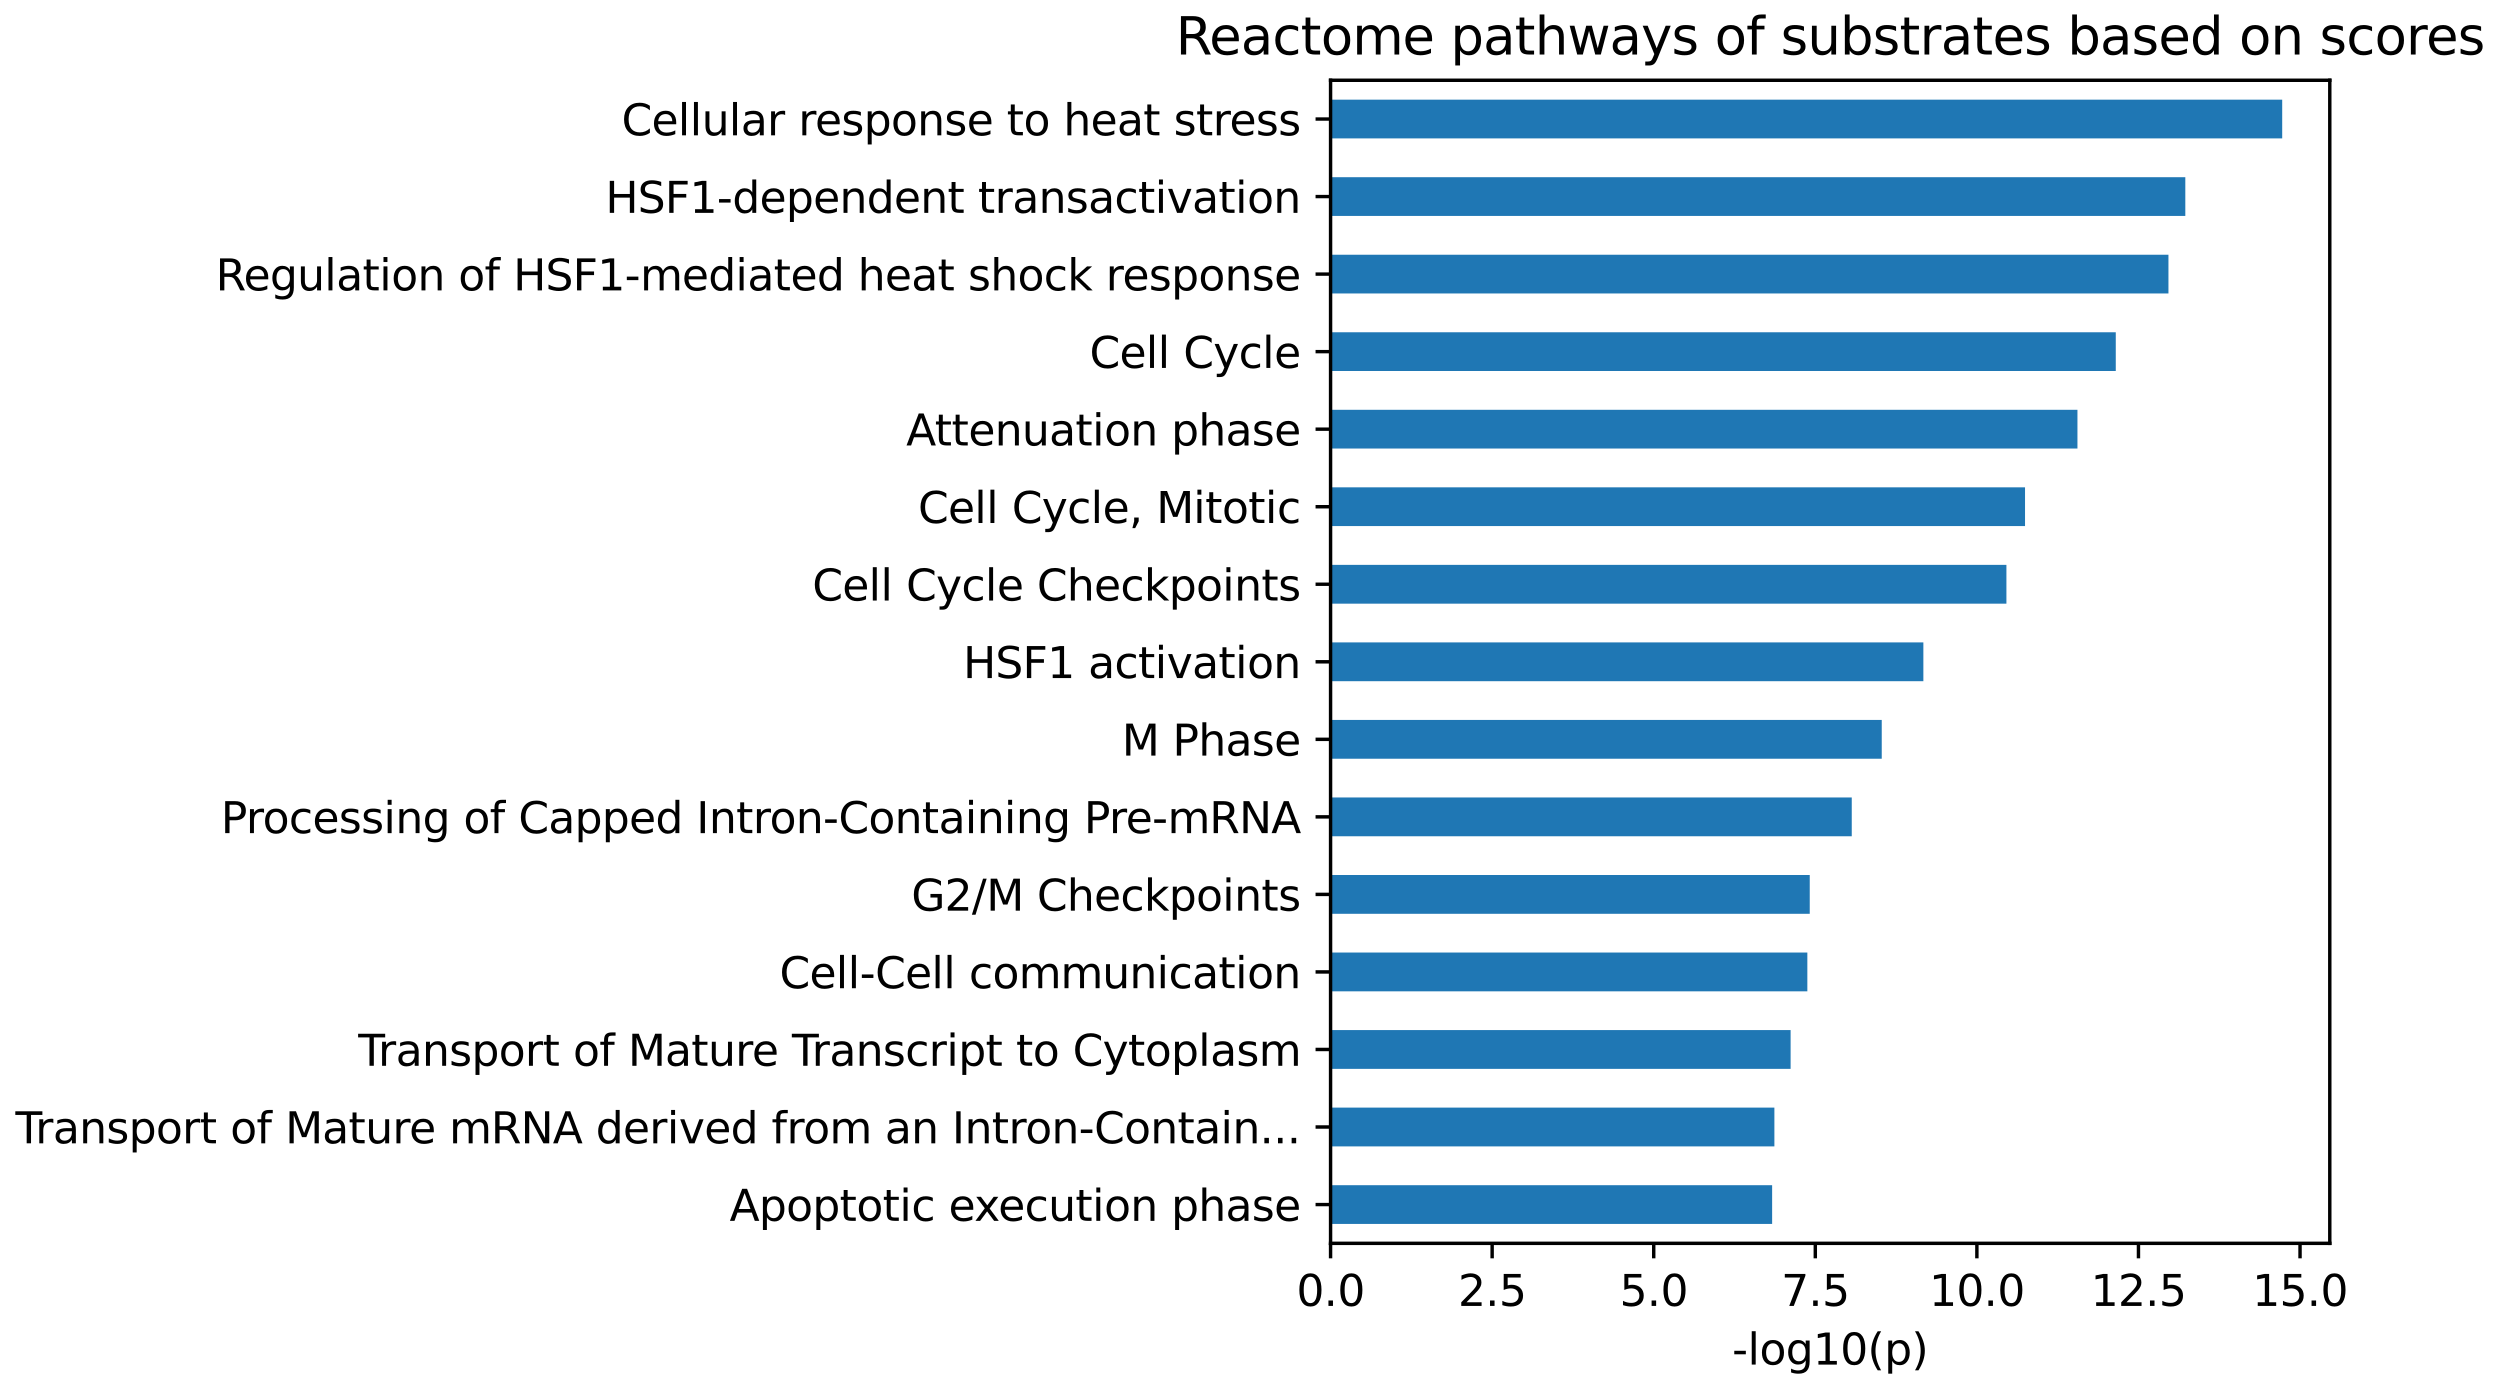 <?xml version="1.0" encoding="utf-8" standalone="no"?>
<!DOCTYPE svg PUBLIC "-//W3C//DTD SVG 1.1//EN"
  "http://www.w3.org/Graphics/SVG/1.1/DTD/svg11.dtd">
<svg xmlns:xlink="http://www.w3.org/1999/xlink" width="583.032pt" height="323.914pt" viewBox="0 0 583.032 323.914" xmlns="http://www.w3.org/2000/svg" version="1.1">
 <defs>
  <style type="text/css">*{stroke-linejoin: round; stroke-linecap: butt}</style>
 </defs>
 <g id="figure_1">
  <g id="patch_1">
   <path d="M 0 323.914 
L 583.032 323.914 
L 583.032 0 
L 0 0 
L 0 323.914 
z
" style="fill: none"/>
  </g>
  <g id="axes_1">
   <g id="patch_2">
    <path d="M 310.305 289.958 
L 543.335 289.958 
L 543.335 18.718 
L 310.305 18.718 
L 310.305 289.958 
z
" style="fill: none"/>
   </g>
   <g id="patch_3">
    <path d="M 310.305 285.437 
L 413.283 285.437 
L 413.283 276.396 
L 310.305 276.396 
z
" clip-path="url(#p16165398e0)" style="fill: #1f77b4"/>
   </g>
   <g id="patch_4">
    <path d="M 310.305 267.355 
L 413.81 267.355 
L 413.81 258.313 
L 310.305 258.313 
z
" clip-path="url(#p16165398e0)" style="fill: #1f77b4"/>
   </g>
   <g id="patch_5">
    <path d="M 310.305 249.272 
L 417.594 249.272 
L 417.594 240.231 
L 310.305 240.231 
z
" clip-path="url(#p16165398e0)" style="fill: #1f77b4"/>
   </g>
   <g id="patch_6">
    <path d="M 310.305 231.189 
L 421.497 231.189 
L 421.497 222.148 
L 310.305 222.148 
z
" clip-path="url(#p16165398e0)" style="fill: #1f77b4"/>
   </g>
   <g id="patch_7">
    <path d="M 310.305 213.107 
L 422.055 213.107 
L 422.055 204.065 
L 310.305 204.065 
z
" clip-path="url(#p16165398e0)" style="fill: #1f77b4"/>
   </g>
   <g id="patch_8">
    <path d="M 310.305 195.024 
L 431.853 195.024 
L 431.853 185.983 
L 310.305 185.983 
z
" clip-path="url(#p16165398e0)" style="fill: #1f77b4"/>
   </g>
   <g id="patch_9">
    <path d="M 310.305 176.941 
L 438.846 176.941 
L 438.846 167.9 
L 310.305 167.9 
z
" clip-path="url(#p16165398e0)" style="fill: #1f77b4"/>
   </g>
   <g id="patch_10">
    <path d="M 310.305 158.859 
L 448.553 158.859 
L 448.553 149.817 
L 310.305 149.817 
z
" clip-path="url(#p16165398e0)" style="fill: #1f77b4"/>
   </g>
   <g id="patch_11">
    <path d="M 310.305 140.776 
L 467.922 140.776 
L 467.922 131.735 
L 310.305 131.735 
z
" clip-path="url(#p16165398e0)" style="fill: #1f77b4"/>
   </g>
   <g id="patch_12">
    <path d="M 310.305 122.693 
L 472.263 122.693 
L 472.263 113.652 
L 310.305 113.652 
z
" clip-path="url(#p16165398e0)" style="fill: #1f77b4"/>
   </g>
   <g id="patch_13">
    <path d="M 310.305 104.611 
L 484.487 104.611 
L 484.487 95.569 
L 310.305 95.569 
z
" clip-path="url(#p16165398e0)" style="fill: #1f77b4"/>
   </g>
   <g id="patch_14">
    <path d="M 310.305 86.528 
L 493.425 86.528 
L 493.425 77.487 
L 310.305 77.487 
z
" clip-path="url(#p16165398e0)" style="fill: #1f77b4"/>
   </g>
   <g id="patch_15">
    <path d="M 310.305 68.445 
L 505.71 68.445 
L 505.71 59.404 
L 310.305 59.404 
z
" clip-path="url(#p16165398e0)" style="fill: #1f77b4"/>
   </g>
   <g id="patch_16">
    <path d="M 310.305 50.363 
L 509.644 50.363 
L 509.644 41.321 
L 310.305 41.321 
z
" clip-path="url(#p16165398e0)" style="fill: #1f77b4"/>
   </g>
   <g id="patch_17">
    <path d="M 310.305 32.28 
L 532.238 32.28 
L 532.238 23.239 
L 310.305 23.239 
z
" clip-path="url(#p16165398e0)" style="fill: #1f77b4"/>
   </g>
   <g id="matplotlib.axis_1">
    <g id="xtick_1">
     <g id="line2d_1">
      <defs>
       <path id="m8c1987f195" d="M 0 0 
L 0 3.5 
" style="stroke: #000000; stroke-width: 0.8"/>
      </defs>
      <g>
       <use xlink:href="#m8c1987f195" x="310.305" y="289.958" style="stroke: #000000; stroke-width: 0.8"/>
      </g>
     </g>
     <g id="text_1">
      <!-- 0.0 -->
      <g transform="translate(302.353 304.557) scale(0.1 -0.1)">
       <defs>
        <path id="DejaVuSans-30" d="M 2034 4250 
Q 1547 4250 1301 3770 
Q 1056 3291 1056 2328 
Q 1056 1369 1301 889 
Q 1547 409 2034 409 
Q 2525 409 2770 889 
Q 3016 1369 3016 2328 
Q 3016 3291 2770 3770 
Q 2525 4250 2034 4250 
z
M 2034 4750 
Q 2819 4750 3233 4129 
Q 3647 3509 3647 2328 
Q 3647 1150 3233 529 
Q 2819 -91 2034 -91 
Q 1250 -91 836 529 
Q 422 1150 422 2328 
Q 422 3509 836 4129 
Q 1250 4750 2034 4750 
z
" transform="scale(0.016)"/>
        <path id="DejaVuSans-2e" d="M 684 794 
L 1344 794 
L 1344 0 
L 684 0 
L 684 794 
z
" transform="scale(0.016)"/>
       </defs>
       <use xlink:href="#DejaVuSans-30"/>
       <use xlink:href="#DejaVuSans-2e" transform="translate(63.623 0)"/>
       <use xlink:href="#DejaVuSans-30" transform="translate(95.41 0)"/>
      </g>
     </g>
    </g>
    <g id="xtick_2">
     <g id="line2d_2">
      <g>
       <use xlink:href="#m8c1987f195" x="347.987" y="289.958" style="stroke: #000000; stroke-width: 0.8"/>
      </g>
     </g>
     <g id="text_2">
      <!-- 2.5 -->
      <g transform="translate(340.035 304.557) scale(0.1 -0.1)">
       <defs>
        <path id="DejaVuSans-32" d="M 1228 531 
L 3431 531 
L 3431 0 
L 469 0 
L 469 531 
Q 828 903 1448 1529 
Q 2069 2156 2228 2338 
Q 2531 2678 2651 2914 
Q 2772 3150 2772 3378 
Q 2772 3750 2511 3984 
Q 2250 4219 1831 4219 
Q 1534 4219 1204 4116 
Q 875 4013 500 3803 
L 500 4441 
Q 881 4594 1212 4672 
Q 1544 4750 1819 4750 
Q 2544 4750 2975 4387 
Q 3406 4025 3406 3419 
Q 3406 3131 3298 2873 
Q 3191 2616 2906 2266 
Q 2828 2175 2409 1742 
Q 1991 1309 1228 531 
z
" transform="scale(0.016)"/>
        <path id="DejaVuSans-35" d="M 691 4666 
L 3169 4666 
L 3169 4134 
L 1269 4134 
L 1269 2991 
Q 1406 3038 1543 3061 
Q 1681 3084 1819 3084 
Q 2600 3084 3056 2656 
Q 3513 2228 3513 1497 
Q 3513 744 3044 326 
Q 2575 -91 1722 -91 
Q 1428 -91 1123 -41 
Q 819 9 494 109 
L 494 744 
Q 775 591 1075 516 
Q 1375 441 1709 441 
Q 2250 441 2565 725 
Q 2881 1009 2881 1497 
Q 2881 1984 2565 2268 
Q 2250 2553 1709 2553 
Q 1456 2553 1204 2497 
Q 953 2441 691 2322 
L 691 4666 
z
" transform="scale(0.016)"/>
       </defs>
       <use xlink:href="#DejaVuSans-32"/>
       <use xlink:href="#DejaVuSans-2e" transform="translate(63.623 0)"/>
       <use xlink:href="#DejaVuSans-35" transform="translate(95.41 0)"/>
      </g>
     </g>
    </g>
    <g id="xtick_3">
     <g id="line2d_3">
      <g>
       <use xlink:href="#m8c1987f195" x="385.669" y="289.958" style="stroke: #000000; stroke-width: 0.8"/>
      </g>
     </g>
     <g id="text_3">
      <!-- 5.0 -->
      <g transform="translate(377.718 304.557) scale(0.1 -0.1)">
       <use xlink:href="#DejaVuSans-35"/>
       <use xlink:href="#DejaVuSans-2e" transform="translate(63.623 0)"/>
       <use xlink:href="#DejaVuSans-30" transform="translate(95.41 0)"/>
      </g>
     </g>
    </g>
    <g id="xtick_4">
     <g id="line2d_4">
      <g>
       <use xlink:href="#m8c1987f195" x="423.351" y="289.958" style="stroke: #000000; stroke-width: 0.8"/>
      </g>
     </g>
     <g id="text_4">
      <!-- 7.5 -->
      <g transform="translate(415.4 304.557) scale(0.1 -0.1)">
       <defs>
        <path id="DejaVuSans-37" d="M 525 4666 
L 3525 4666 
L 3525 4397 
L 1831 0 
L 1172 0 
L 2766 4134 
L 525 4134 
L 525 4666 
z
" transform="scale(0.016)"/>
       </defs>
       <use xlink:href="#DejaVuSans-37"/>
       <use xlink:href="#DejaVuSans-2e" transform="translate(63.623 0)"/>
       <use xlink:href="#DejaVuSans-35" transform="translate(95.41 0)"/>
      </g>
     </g>
    </g>
    <g id="xtick_5">
     <g id="line2d_5">
      <g>
       <use xlink:href="#m8c1987f195" x="461.034" y="289.958" style="stroke: #000000; stroke-width: 0.8"/>
      </g>
     </g>
     <g id="text_5">
      <!-- 10.0 -->
      <g transform="translate(449.901 304.557) scale(0.1 -0.1)">
       <defs>
        <path id="DejaVuSans-31" d="M 794 531 
L 1825 531 
L 1825 4091 
L 703 3866 
L 703 4441 
L 1819 4666 
L 2450 4666 
L 2450 531 
L 3481 531 
L 3481 0 
L 794 0 
L 794 531 
z
" transform="scale(0.016)"/>
       </defs>
       <use xlink:href="#DejaVuSans-31"/>
       <use xlink:href="#DejaVuSans-30" transform="translate(63.623 0)"/>
       <use xlink:href="#DejaVuSans-2e" transform="translate(127.246 0)"/>
       <use xlink:href="#DejaVuSans-30" transform="translate(159.033 0)"/>
      </g>
     </g>
    </g>
    <g id="xtick_6">
     <g id="line2d_6">
      <g>
       <use xlink:href="#m8c1987f195" x="498.716" y="289.958" style="stroke: #000000; stroke-width: 0.8"/>
      </g>
     </g>
     <g id="text_6">
      <!-- 12.5 -->
      <g transform="translate(487.583 304.557) scale(0.1 -0.1)">
       <use xlink:href="#DejaVuSans-31"/>
       <use xlink:href="#DejaVuSans-32" transform="translate(63.623 0)"/>
       <use xlink:href="#DejaVuSans-2e" transform="translate(127.246 0)"/>
       <use xlink:href="#DejaVuSans-35" transform="translate(159.033 0)"/>
      </g>
     </g>
    </g>
    <g id="xtick_7">
     <g id="line2d_7">
      <g>
       <use xlink:href="#m8c1987f195" x="536.398" y="289.958" style="stroke: #000000; stroke-width: 0.8"/>
      </g>
     </g>
     <g id="text_7">
      <!-- 15.0 -->
      <g transform="translate(525.265 304.557) scale(0.1 -0.1)">
       <use xlink:href="#DejaVuSans-31"/>
       <use xlink:href="#DejaVuSans-35" transform="translate(63.623 0)"/>
       <use xlink:href="#DejaVuSans-2e" transform="translate(127.246 0)"/>
       <use xlink:href="#DejaVuSans-30" transform="translate(159.033 0)"/>
      </g>
     </g>
    </g>
    <g id="text_8">
     <!-- -log10(p) -->
     <g transform="translate(403.955 318.235) scale(0.1 -0.1)">
      <defs>
       <path id="DejaVuSans-2d" d="M 313 2009 
L 1997 2009 
L 1997 1497 
L 313 1497 
L 313 2009 
z
" transform="scale(0.016)"/>
       <path id="DejaVuSans-6c" d="M 603 4863 
L 1178 4863 
L 1178 0 
L 603 0 
L 603 4863 
z
" transform="scale(0.016)"/>
       <path id="DejaVuSans-6f" d="M 1959 3097 
Q 1497 3097 1228 2736 
Q 959 2375 959 1747 
Q 959 1119 1226 758 
Q 1494 397 1959 397 
Q 2419 397 2687 759 
Q 2956 1122 2956 1747 
Q 2956 2369 2687 2733 
Q 2419 3097 1959 3097 
z
M 1959 3584 
Q 2709 3584 3137 3096 
Q 3566 2609 3566 1747 
Q 3566 888 3137 398 
Q 2709 -91 1959 -91 
Q 1206 -91 779 398 
Q 353 888 353 1747 
Q 353 2609 779 3096 
Q 1206 3584 1959 3584 
z
" transform="scale(0.016)"/>
       <path id="DejaVuSans-67" d="M 2906 1791 
Q 2906 2416 2648 2759 
Q 2391 3103 1925 3103 
Q 1463 3103 1205 2759 
Q 947 2416 947 1791 
Q 947 1169 1205 825 
Q 1463 481 1925 481 
Q 2391 481 2648 825 
Q 2906 1169 2906 1791 
z
M 3481 434 
Q 3481 -459 3084 -895 
Q 2688 -1331 1869 -1331 
Q 1566 -1331 1297 -1286 
Q 1028 -1241 775 -1147 
L 775 -588 
Q 1028 -725 1275 -790 
Q 1522 -856 1778 -856 
Q 2344 -856 2625 -561 
Q 2906 -266 2906 331 
L 2906 616 
Q 2728 306 2450 153 
Q 2172 0 1784 0 
Q 1141 0 747 490 
Q 353 981 353 1791 
Q 353 2603 747 3093 
Q 1141 3584 1784 3584 
Q 2172 3584 2450 3431 
Q 2728 3278 2906 2969 
L 2906 3500 
L 3481 3500 
L 3481 434 
z
" transform="scale(0.016)"/>
       <path id="DejaVuSans-28" d="M 1984 4856 
Q 1566 4138 1362 3434 
Q 1159 2731 1159 2009 
Q 1159 1288 1364 580 
Q 1569 -128 1984 -844 
L 1484 -844 
Q 1016 -109 783 600 
Q 550 1309 550 2009 
Q 550 2706 781 3412 
Q 1013 4119 1484 4856 
L 1984 4856 
z
" transform="scale(0.016)"/>
       <path id="DejaVuSans-70" d="M 1159 525 
L 1159 -1331 
L 581 -1331 
L 581 3500 
L 1159 3500 
L 1159 2969 
Q 1341 3281 1617 3432 
Q 1894 3584 2278 3584 
Q 2916 3584 3314 3078 
Q 3713 2572 3713 1747 
Q 3713 922 3314 415 
Q 2916 -91 2278 -91 
Q 1894 -91 1617 61 
Q 1341 213 1159 525 
z
M 3116 1747 
Q 3116 2381 2855 2742 
Q 2594 3103 2138 3103 
Q 1681 3103 1420 2742 
Q 1159 2381 1159 1747 
Q 1159 1113 1420 752 
Q 1681 391 2138 391 
Q 2594 391 2855 752 
Q 3116 1113 3116 1747 
z
" transform="scale(0.016)"/>
       <path id="DejaVuSans-29" d="M 513 4856 
L 1013 4856 
Q 1481 4119 1714 3412 
Q 1947 2706 1947 2009 
Q 1947 1309 1714 600 
Q 1481 -109 1013 -844 
L 513 -844 
Q 928 -128 1133 580 
Q 1338 1288 1338 2009 
Q 1338 2731 1133 3434 
Q 928 4138 513 4856 
z
" transform="scale(0.016)"/>
      </defs>
      <use xlink:href="#DejaVuSans-2d"/>
      <use xlink:href="#DejaVuSans-6c" transform="translate(36.084 0)"/>
      <use xlink:href="#DejaVuSans-6f" transform="translate(63.867 0)"/>
      <use xlink:href="#DejaVuSans-67" transform="translate(125.049 0)"/>
      <use xlink:href="#DejaVuSans-31" transform="translate(188.525 0)"/>
      <use xlink:href="#DejaVuSans-30" transform="translate(252.148 0)"/>
      <use xlink:href="#DejaVuSans-28" transform="translate(315.771 0)"/>
      <use xlink:href="#DejaVuSans-70" transform="translate(354.785 0)"/>
      <use xlink:href="#DejaVuSans-29" transform="translate(418.262 0)"/>
     </g>
    </g>
   </g>
   <g id="matplotlib.axis_2">
    <g id="ytick_1">
     <g id="line2d_8">
      <defs>
       <path id="maa33f15d6c" d="M 0 0 
L -3.5 0 
" style="stroke: #000000; stroke-width: 0.8"/>
      </defs>
      <g>
       <use xlink:href="#maa33f15d6c" x="310.305" y="280.917" style="stroke: #000000; stroke-width: 0.8"/>
      </g>
     </g>
     <g id="text_9">
      <!-- Apoptotic execution phase -->
      <g transform="translate(170.152 284.716) scale(0.1 -0.1)">
       <defs>
        <path id="DejaVuSans-41" d="M 2188 4044 
L 1331 1722 
L 3047 1722 
L 2188 4044 
z
M 1831 4666 
L 2547 4666 
L 4325 0 
L 3669 0 
L 3244 1197 
L 1141 1197 
L 716 0 
L 50 0 
L 1831 4666 
z
" transform="scale(0.016)"/>
        <path id="DejaVuSans-74" d="M 1172 4494 
L 1172 3500 
L 2356 3500 
L 2356 3053 
L 1172 3053 
L 1172 1153 
Q 1172 725 1289 603 
Q 1406 481 1766 481 
L 2356 481 
L 2356 0 
L 1766 0 
Q 1100 0 847 248 
Q 594 497 594 1153 
L 594 3053 
L 172 3053 
L 172 3500 
L 594 3500 
L 594 4494 
L 1172 4494 
z
" transform="scale(0.016)"/>
        <path id="DejaVuSans-69" d="M 603 3500 
L 1178 3500 
L 1178 0 
L 603 0 
L 603 3500 
z
M 603 4863 
L 1178 4863 
L 1178 4134 
L 603 4134 
L 603 4863 
z
" transform="scale(0.016)"/>
        <path id="DejaVuSans-63" d="M 3122 3366 
L 3122 2828 
Q 2878 2963 2633 3030 
Q 2388 3097 2138 3097 
Q 1578 3097 1268 2742 
Q 959 2388 959 1747 
Q 959 1106 1268 751 
Q 1578 397 2138 397 
Q 2388 397 2633 464 
Q 2878 531 3122 666 
L 3122 134 
Q 2881 22 2623 -34 
Q 2366 -91 2075 -91 
Q 1284 -91 818 406 
Q 353 903 353 1747 
Q 353 2603 823 3093 
Q 1294 3584 2113 3584 
Q 2378 3584 2631 3529 
Q 2884 3475 3122 3366 
z
" transform="scale(0.016)"/>
        <path id="DejaVuSans-20" transform="scale(0.016)"/>
        <path id="DejaVuSans-65" d="M 3597 1894 
L 3597 1613 
L 953 1613 
Q 991 1019 1311 708 
Q 1631 397 2203 397 
Q 2534 397 2845 478 
Q 3156 559 3463 722 
L 3463 178 
Q 3153 47 2828 -22 
Q 2503 -91 2169 -91 
Q 1331 -91 842 396 
Q 353 884 353 1716 
Q 353 2575 817 3079 
Q 1281 3584 2069 3584 
Q 2775 3584 3186 3129 
Q 3597 2675 3597 1894 
z
M 3022 2063 
Q 3016 2534 2758 2815 
Q 2500 3097 2075 3097 
Q 1594 3097 1305 2825 
Q 1016 2553 972 2059 
L 3022 2063 
z
" transform="scale(0.016)"/>
        <path id="DejaVuSans-78" d="M 3513 3500 
L 2247 1797 
L 3578 0 
L 2900 0 
L 1881 1375 
L 863 0 
L 184 0 
L 1544 1831 
L 300 3500 
L 978 3500 
L 1906 2253 
L 2834 3500 
L 3513 3500 
z
" transform="scale(0.016)"/>
        <path id="DejaVuSans-75" d="M 544 1381 
L 544 3500 
L 1119 3500 
L 1119 1403 
Q 1119 906 1312 657 
Q 1506 409 1894 409 
Q 2359 409 2629 706 
Q 2900 1003 2900 1516 
L 2900 3500 
L 3475 3500 
L 3475 0 
L 2900 0 
L 2900 538 
Q 2691 219 2414 64 
Q 2138 -91 1772 -91 
Q 1169 -91 856 284 
Q 544 659 544 1381 
z
M 1991 3584 
L 1991 3584 
z
" transform="scale(0.016)"/>
        <path id="DejaVuSans-6e" d="M 3513 2113 
L 3513 0 
L 2938 0 
L 2938 2094 
Q 2938 2591 2744 2837 
Q 2550 3084 2163 3084 
Q 1697 3084 1428 2787 
Q 1159 2491 1159 1978 
L 1159 0 
L 581 0 
L 581 3500 
L 1159 3500 
L 1159 2956 
Q 1366 3272 1645 3428 
Q 1925 3584 2291 3584 
Q 2894 3584 3203 3211 
Q 3513 2838 3513 2113 
z
" transform="scale(0.016)"/>
        <path id="DejaVuSans-68" d="M 3513 2113 
L 3513 0 
L 2938 0 
L 2938 2094 
Q 2938 2591 2744 2837 
Q 2550 3084 2163 3084 
Q 1697 3084 1428 2787 
Q 1159 2491 1159 1978 
L 1159 0 
L 581 0 
L 581 4863 
L 1159 4863 
L 1159 2956 
Q 1366 3272 1645 3428 
Q 1925 3584 2291 3584 
Q 2894 3584 3203 3211 
Q 3513 2838 3513 2113 
z
" transform="scale(0.016)"/>
        <path id="DejaVuSans-61" d="M 2194 1759 
Q 1497 1759 1228 1600 
Q 959 1441 959 1056 
Q 959 750 1161 570 
Q 1363 391 1709 391 
Q 2188 391 2477 730 
Q 2766 1069 2766 1631 
L 2766 1759 
L 2194 1759 
z
M 3341 1997 
L 3341 0 
L 2766 0 
L 2766 531 
Q 2569 213 2275 61 
Q 1981 -91 1556 -91 
Q 1019 -91 701 211 
Q 384 513 384 1019 
Q 384 1609 779 1909 
Q 1175 2209 1959 2209 
L 2766 2209 
L 2766 2266 
Q 2766 2663 2505 2880 
Q 2244 3097 1772 3097 
Q 1472 3097 1187 3025 
Q 903 2953 641 2809 
L 641 3341 
Q 956 3463 1253 3523 
Q 1550 3584 1831 3584 
Q 2591 3584 2966 3190 
Q 3341 2797 3341 1997 
z
" transform="scale(0.016)"/>
        <path id="DejaVuSans-73" d="M 2834 3397 
L 2834 2853 
Q 2591 2978 2328 3040 
Q 2066 3103 1784 3103 
Q 1356 3103 1142 2972 
Q 928 2841 928 2578 
Q 928 2378 1081 2264 
Q 1234 2150 1697 2047 
L 1894 2003 
Q 2506 1872 2764 1633 
Q 3022 1394 3022 966 
Q 3022 478 2636 193 
Q 2250 -91 1575 -91 
Q 1294 -91 989 -36 
Q 684 19 347 128 
L 347 722 
Q 666 556 975 473 
Q 1284 391 1588 391 
Q 1994 391 2212 530 
Q 2431 669 2431 922 
Q 2431 1156 2273 1281 
Q 2116 1406 1581 1522 
L 1381 1569 
Q 847 1681 609 1914 
Q 372 2147 372 2553 
Q 372 3047 722 3315 
Q 1072 3584 1716 3584 
Q 2034 3584 2315 3537 
Q 2597 3491 2834 3397 
z
" transform="scale(0.016)"/>
       </defs>
       <use xlink:href="#DejaVuSans-41"/>
       <use xlink:href="#DejaVuSans-70" transform="translate(68.408 0)"/>
       <use xlink:href="#DejaVuSans-6f" transform="translate(131.885 0)"/>
       <use xlink:href="#DejaVuSans-70" transform="translate(193.066 0)"/>
       <use xlink:href="#DejaVuSans-74" transform="translate(256.543 0)"/>
       <use xlink:href="#DejaVuSans-6f" transform="translate(295.752 0)"/>
       <use xlink:href="#DejaVuSans-74" transform="translate(356.934 0)"/>
       <use xlink:href="#DejaVuSans-69" transform="translate(396.143 0)"/>
       <use xlink:href="#DejaVuSans-63" transform="translate(423.926 0)"/>
       <use xlink:href="#DejaVuSans-20" transform="translate(478.906 0)"/>
       <use xlink:href="#DejaVuSans-65" transform="translate(510.693 0)"/>
       <use xlink:href="#DejaVuSans-78" transform="translate(570.467 0)"/>
       <use xlink:href="#DejaVuSans-65" transform="translate(626.521 0)"/>
       <use xlink:href="#DejaVuSans-63" transform="translate(688.045 0)"/>
       <use xlink:href="#DejaVuSans-75" transform="translate(743.025 0)"/>
       <use xlink:href="#DejaVuSans-74" transform="translate(806.404 0)"/>
       <use xlink:href="#DejaVuSans-69" transform="translate(845.613 0)"/>
       <use xlink:href="#DejaVuSans-6f" transform="translate(873.396 0)"/>
       <use xlink:href="#DejaVuSans-6e" transform="translate(934.578 0)"/>
       <use xlink:href="#DejaVuSans-20" transform="translate(997.957 0)"/>
       <use xlink:href="#DejaVuSans-70" transform="translate(1029.744 0)"/>
       <use xlink:href="#DejaVuSans-68" transform="translate(1093.221 0)"/>
       <use xlink:href="#DejaVuSans-61" transform="translate(1156.6 0)"/>
       <use xlink:href="#DejaVuSans-73" transform="translate(1217.879 0)"/>
       <use xlink:href="#DejaVuSans-65" transform="translate(1269.979 0)"/>
      </g>
     </g>
    </g>
    <g id="ytick_2">
     <g id="line2d_9">
      <g>
       <use xlink:href="#maa33f15d6c" x="310.305" y="262.834" style="stroke: #000000; stroke-width: 0.8"/>
      </g>
     </g>
     <g id="text_10">
      <!-- Transport of Mature mRNA derived from an Intron-Contain... -->
      <g transform="translate(3.6 266.633) scale(0.1 -0.1)">
       <defs>
        <path id="DejaVuSans-54" d="M -19 4666 
L 3928 4666 
L 3928 4134 
L 2272 4134 
L 2272 0 
L 1638 0 
L 1638 4134 
L -19 4134 
L -19 4666 
z
" transform="scale(0.016)"/>
        <path id="DejaVuSans-72" d="M 2631 2963 
Q 2534 3019 2420 3045 
Q 2306 3072 2169 3072 
Q 1681 3072 1420 2755 
Q 1159 2438 1159 1844 
L 1159 0 
L 581 0 
L 581 3500 
L 1159 3500 
L 1159 2956 
Q 1341 3275 1631 3429 
Q 1922 3584 2338 3584 
Q 2397 3584 2469 3576 
Q 2541 3569 2628 3553 
L 2631 2963 
z
" transform="scale(0.016)"/>
        <path id="DejaVuSans-66" d="M 2375 4863 
L 2375 4384 
L 1825 4384 
Q 1516 4384 1395 4259 
Q 1275 4134 1275 3809 
L 1275 3500 
L 2222 3500 
L 2222 3053 
L 1275 3053 
L 1275 0 
L 697 0 
L 697 3053 
L 147 3053 
L 147 3500 
L 697 3500 
L 697 3744 
Q 697 4328 969 4595 
Q 1241 4863 1831 4863 
L 2375 4863 
z
" transform="scale(0.016)"/>
        <path id="DejaVuSans-4d" d="M 628 4666 
L 1569 4666 
L 2759 1491 
L 3956 4666 
L 4897 4666 
L 4897 0 
L 4281 0 
L 4281 4097 
L 3078 897 
L 2444 897 
L 1241 4097 
L 1241 0 
L 628 0 
L 628 4666 
z
" transform="scale(0.016)"/>
        <path id="DejaVuSans-6d" d="M 3328 2828 
Q 3544 3216 3844 3400 
Q 4144 3584 4550 3584 
Q 5097 3584 5394 3201 
Q 5691 2819 5691 2113 
L 5691 0 
L 5113 0 
L 5113 2094 
Q 5113 2597 4934 2840 
Q 4756 3084 4391 3084 
Q 3944 3084 3684 2787 
Q 3425 2491 3425 1978 
L 3425 0 
L 2847 0 
L 2847 2094 
Q 2847 2600 2669 2842 
Q 2491 3084 2119 3084 
Q 1678 3084 1418 2786 
Q 1159 2488 1159 1978 
L 1159 0 
L 581 0 
L 581 3500 
L 1159 3500 
L 1159 2956 
Q 1356 3278 1631 3431 
Q 1906 3584 2284 3584 
Q 2666 3584 2933 3390 
Q 3200 3197 3328 2828 
z
" transform="scale(0.016)"/>
        <path id="DejaVuSans-52" d="M 2841 2188 
Q 3044 2119 3236 1894 
Q 3428 1669 3622 1275 
L 4263 0 
L 3584 0 
L 2988 1197 
Q 2756 1666 2539 1819 
Q 2322 1972 1947 1972 
L 1259 1972 
L 1259 0 
L 628 0 
L 628 4666 
L 2053 4666 
Q 2853 4666 3247 4331 
Q 3641 3997 3641 3322 
Q 3641 2881 3436 2590 
Q 3231 2300 2841 2188 
z
M 1259 4147 
L 1259 2491 
L 2053 2491 
Q 2509 2491 2742 2702 
Q 2975 2913 2975 3322 
Q 2975 3731 2742 3939 
Q 2509 4147 2053 4147 
L 1259 4147 
z
" transform="scale(0.016)"/>
        <path id="DejaVuSans-4e" d="M 628 4666 
L 1478 4666 
L 3547 763 
L 3547 4666 
L 4159 4666 
L 4159 0 
L 3309 0 
L 1241 3903 
L 1241 0 
L 628 0 
L 628 4666 
z
" transform="scale(0.016)"/>
        <path id="DejaVuSans-64" d="M 2906 2969 
L 2906 4863 
L 3481 4863 
L 3481 0 
L 2906 0 
L 2906 525 
Q 2725 213 2448 61 
Q 2172 -91 1784 -91 
Q 1150 -91 751 415 
Q 353 922 353 1747 
Q 353 2572 751 3078 
Q 1150 3584 1784 3584 
Q 2172 3584 2448 3432 
Q 2725 3281 2906 2969 
z
M 947 1747 
Q 947 1113 1208 752 
Q 1469 391 1925 391 
Q 2381 391 2643 752 
Q 2906 1113 2906 1747 
Q 2906 2381 2643 2742 
Q 2381 3103 1925 3103 
Q 1469 3103 1208 2742 
Q 947 2381 947 1747 
z
" transform="scale(0.016)"/>
        <path id="DejaVuSans-76" d="M 191 3500 
L 800 3500 
L 1894 563 
L 2988 3500 
L 3597 3500 
L 2284 0 
L 1503 0 
L 191 3500 
z
" transform="scale(0.016)"/>
        <path id="DejaVuSans-49" d="M 628 4666 
L 1259 4666 
L 1259 0 
L 628 0 
L 628 4666 
z
" transform="scale(0.016)"/>
        <path id="DejaVuSans-43" d="M 4122 4306 
L 4122 3641 
Q 3803 3938 3442 4084 
Q 3081 4231 2675 4231 
Q 1875 4231 1450 3742 
Q 1025 3253 1025 2328 
Q 1025 1406 1450 917 
Q 1875 428 2675 428 
Q 3081 428 3442 575 
Q 3803 722 4122 1019 
L 4122 359 
Q 3791 134 3420 21 
Q 3050 -91 2638 -91 
Q 1578 -91 968 557 
Q 359 1206 359 2328 
Q 359 3453 968 4101 
Q 1578 4750 2638 4750 
Q 3056 4750 3426 4639 
Q 3797 4528 4122 4306 
z
" transform="scale(0.016)"/>
       </defs>
       <use xlink:href="#DejaVuSans-54"/>
       <use xlink:href="#DejaVuSans-72" transform="translate(46.334 0)"/>
       <use xlink:href="#DejaVuSans-61" transform="translate(87.447 0)"/>
       <use xlink:href="#DejaVuSans-6e" transform="translate(148.727 0)"/>
       <use xlink:href="#DejaVuSans-73" transform="translate(212.105 0)"/>
       <use xlink:href="#DejaVuSans-70" transform="translate(264.205 0)"/>
       <use xlink:href="#DejaVuSans-6f" transform="translate(327.682 0)"/>
       <use xlink:href="#DejaVuSans-72" transform="translate(388.863 0)"/>
       <use xlink:href="#DejaVuSans-74" transform="translate(429.977 0)"/>
       <use xlink:href="#DejaVuSans-20" transform="translate(469.186 0)"/>
       <use xlink:href="#DejaVuSans-6f" transform="translate(500.973 0)"/>
       <use xlink:href="#DejaVuSans-66" transform="translate(562.154 0)"/>
       <use xlink:href="#DejaVuSans-20" transform="translate(597.359 0)"/>
       <use xlink:href="#DejaVuSans-4d" transform="translate(629.146 0)"/>
       <use xlink:href="#DejaVuSans-61" transform="translate(715.426 0)"/>
       <use xlink:href="#DejaVuSans-74" transform="translate(776.705 0)"/>
       <use xlink:href="#DejaVuSans-75" transform="translate(815.914 0)"/>
       <use xlink:href="#DejaVuSans-72" transform="translate(879.293 0)"/>
       <use xlink:href="#DejaVuSans-65" transform="translate(918.156 0)"/>
       <use xlink:href="#DejaVuSans-20" transform="translate(979.68 0)"/>
       <use xlink:href="#DejaVuSans-6d" transform="translate(1011.467 0)"/>
       <use xlink:href="#DejaVuSans-52" transform="translate(1108.879 0)"/>
       <use xlink:href="#DejaVuSans-4e" transform="translate(1178.361 0)"/>
       <use xlink:href="#DejaVuSans-41" transform="translate(1253.166 0)"/>
       <use xlink:href="#DejaVuSans-20" transform="translate(1321.574 0)"/>
       <use xlink:href="#DejaVuSans-64" transform="translate(1353.361 0)"/>
       <use xlink:href="#DejaVuSans-65" transform="translate(1416.838 0)"/>
       <use xlink:href="#DejaVuSans-72" transform="translate(1478.361 0)"/>
       <use xlink:href="#DejaVuSans-69" transform="translate(1519.475 0)"/>
       <use xlink:href="#DejaVuSans-76" transform="translate(1547.258 0)"/>
       <use xlink:href="#DejaVuSans-65" transform="translate(1606.438 0)"/>
       <use xlink:href="#DejaVuSans-64" transform="translate(1667.961 0)"/>
       <use xlink:href="#DejaVuSans-20" transform="translate(1731.438 0)"/>
       <use xlink:href="#DejaVuSans-66" transform="translate(1763.225 0)"/>
       <use xlink:href="#DejaVuSans-72" transform="translate(1798.43 0)"/>
       <use xlink:href="#DejaVuSans-6f" transform="translate(1837.293 0)"/>
       <use xlink:href="#DejaVuSans-6d" transform="translate(1898.475 0)"/>
       <use xlink:href="#DejaVuSans-20" transform="translate(1995.887 0)"/>
       <use xlink:href="#DejaVuSans-61" transform="translate(2027.674 0)"/>
       <use xlink:href="#DejaVuSans-6e" transform="translate(2088.953 0)"/>
       <use xlink:href="#DejaVuSans-20" transform="translate(2152.332 0)"/>
       <use xlink:href="#DejaVuSans-49" transform="translate(2184.119 0)"/>
       <use xlink:href="#DejaVuSans-6e" transform="translate(2213.611 0)"/>
       <use xlink:href="#DejaVuSans-74" transform="translate(2276.99 0)"/>
       <use xlink:href="#DejaVuSans-72" transform="translate(2316.199 0)"/>
       <use xlink:href="#DejaVuSans-6f" transform="translate(2355.062 0)"/>
       <use xlink:href="#DejaVuSans-6e" transform="translate(2416.244 0)"/>
       <use xlink:href="#DejaVuSans-2d" transform="translate(2479.623 0)"/>
       <use xlink:href="#DejaVuSans-43" transform="translate(2515.707 0)"/>
       <use xlink:href="#DejaVuSans-6f" transform="translate(2585.531 0)"/>
       <use xlink:href="#DejaVuSans-6e" transform="translate(2646.713 0)"/>
       <use xlink:href="#DejaVuSans-74" transform="translate(2710.092 0)"/>
       <use xlink:href="#DejaVuSans-61" transform="translate(2749.301 0)"/>
       <use xlink:href="#DejaVuSans-69" transform="translate(2810.58 0)"/>
       <use xlink:href="#DejaVuSans-6e" transform="translate(2838.363 0)"/>
       <use xlink:href="#DejaVuSans-2e" transform="translate(2901.742 0)"/>
       <use xlink:href="#DejaVuSans-2e" transform="translate(2933.529 0)"/>
       <use xlink:href="#DejaVuSans-2e" transform="translate(2965.316 0)"/>
      </g>
     </g>
    </g>
    <g id="ytick_3">
     <g id="line2d_10">
      <g>
       <use xlink:href="#maa33f15d6c" x="310.305" y="244.751" style="stroke: #000000; stroke-width: 0.8"/>
      </g>
     </g>
     <g id="text_11">
      <!-- Transport of Mature Transcript to Cytoplasm -->
      <g transform="translate(83.545 248.551) scale(0.1 -0.1)">
       <defs>
        <path id="DejaVuSans-79" d="M 2059 -325 
Q 1816 -950 1584 -1140 
Q 1353 -1331 966 -1331 
L 506 -1331 
L 506 -850 
L 844 -850 
Q 1081 -850 1212 -737 
Q 1344 -625 1503 -206 
L 1606 56 
L 191 3500 
L 800 3500 
L 1894 763 
L 2988 3500 
L 3597 3500 
L 2059 -325 
z
" transform="scale(0.016)"/>
       </defs>
       <use xlink:href="#DejaVuSans-54"/>
       <use xlink:href="#DejaVuSans-72" transform="translate(46.334 0)"/>
       <use xlink:href="#DejaVuSans-61" transform="translate(87.447 0)"/>
       <use xlink:href="#DejaVuSans-6e" transform="translate(148.727 0)"/>
       <use xlink:href="#DejaVuSans-73" transform="translate(212.105 0)"/>
       <use xlink:href="#DejaVuSans-70" transform="translate(264.205 0)"/>
       <use xlink:href="#DejaVuSans-6f" transform="translate(327.682 0)"/>
       <use xlink:href="#DejaVuSans-72" transform="translate(388.863 0)"/>
       <use xlink:href="#DejaVuSans-74" transform="translate(429.977 0)"/>
       <use xlink:href="#DejaVuSans-20" transform="translate(469.186 0)"/>
       <use xlink:href="#DejaVuSans-6f" transform="translate(500.973 0)"/>
       <use xlink:href="#DejaVuSans-66" transform="translate(562.154 0)"/>
       <use xlink:href="#DejaVuSans-20" transform="translate(597.359 0)"/>
       <use xlink:href="#DejaVuSans-4d" transform="translate(629.146 0)"/>
       <use xlink:href="#DejaVuSans-61" transform="translate(715.426 0)"/>
       <use xlink:href="#DejaVuSans-74" transform="translate(776.705 0)"/>
       <use xlink:href="#DejaVuSans-75" transform="translate(815.914 0)"/>
       <use xlink:href="#DejaVuSans-72" transform="translate(879.293 0)"/>
       <use xlink:href="#DejaVuSans-65" transform="translate(918.156 0)"/>
       <use xlink:href="#DejaVuSans-20" transform="translate(979.68 0)"/>
       <use xlink:href="#DejaVuSans-54" transform="translate(1011.467 0)"/>
       <use xlink:href="#DejaVuSans-72" transform="translate(1057.801 0)"/>
       <use xlink:href="#DejaVuSans-61" transform="translate(1098.914 0)"/>
       <use xlink:href="#DejaVuSans-6e" transform="translate(1160.193 0)"/>
       <use xlink:href="#DejaVuSans-73" transform="translate(1223.572 0)"/>
       <use xlink:href="#DejaVuSans-63" transform="translate(1275.672 0)"/>
       <use xlink:href="#DejaVuSans-72" transform="translate(1330.652 0)"/>
       <use xlink:href="#DejaVuSans-69" transform="translate(1371.766 0)"/>
       <use xlink:href="#DejaVuSans-70" transform="translate(1399.549 0)"/>
       <use xlink:href="#DejaVuSans-74" transform="translate(1463.025 0)"/>
       <use xlink:href="#DejaVuSans-20" transform="translate(1502.234 0)"/>
       <use xlink:href="#DejaVuSans-74" transform="translate(1534.021 0)"/>
       <use xlink:href="#DejaVuSans-6f" transform="translate(1573.23 0)"/>
       <use xlink:href="#DejaVuSans-20" transform="translate(1634.412 0)"/>
       <use xlink:href="#DejaVuSans-43" transform="translate(1666.199 0)"/>
       <use xlink:href="#DejaVuSans-79" transform="translate(1736.023 0)"/>
       <use xlink:href="#DejaVuSans-74" transform="translate(1795.203 0)"/>
       <use xlink:href="#DejaVuSans-6f" transform="translate(1834.412 0)"/>
       <use xlink:href="#DejaVuSans-70" transform="translate(1895.594 0)"/>
       <use xlink:href="#DejaVuSans-6c" transform="translate(1959.07 0)"/>
       <use xlink:href="#DejaVuSans-61" transform="translate(1986.854 0)"/>
       <use xlink:href="#DejaVuSans-73" transform="translate(2048.133 0)"/>
       <use xlink:href="#DejaVuSans-6d" transform="translate(2100.232 0)"/>
      </g>
     </g>
    </g>
    <g id="ytick_4">
     <g id="line2d_11">
      <g>
       <use xlink:href="#maa33f15d6c" x="310.305" y="226.669" style="stroke: #000000; stroke-width: 0.8"/>
      </g>
     </g>
     <g id="text_12">
      <!-- Cell-Cell communication -->
      <g transform="translate(181.802 230.468) scale(0.1 -0.1)">
       <use xlink:href="#DejaVuSans-43"/>
       <use xlink:href="#DejaVuSans-65" transform="translate(69.824 0)"/>
       <use xlink:href="#DejaVuSans-6c" transform="translate(131.348 0)"/>
       <use xlink:href="#DejaVuSans-6c" transform="translate(159.131 0)"/>
       <use xlink:href="#DejaVuSans-2d" transform="translate(186.914 0)"/>
       <use xlink:href="#DejaVuSans-43" transform="translate(222.998 0)"/>
       <use xlink:href="#DejaVuSans-65" transform="translate(292.822 0)"/>
       <use xlink:href="#DejaVuSans-6c" transform="translate(354.346 0)"/>
       <use xlink:href="#DejaVuSans-6c" transform="translate(382.129 0)"/>
       <use xlink:href="#DejaVuSans-20" transform="translate(409.912 0)"/>
       <use xlink:href="#DejaVuSans-63" transform="translate(441.699 0)"/>
       <use xlink:href="#DejaVuSans-6f" transform="translate(496.68 0)"/>
       <use xlink:href="#DejaVuSans-6d" transform="translate(557.861 0)"/>
       <use xlink:href="#DejaVuSans-6d" transform="translate(655.273 0)"/>
       <use xlink:href="#DejaVuSans-75" transform="translate(752.686 0)"/>
       <use xlink:href="#DejaVuSans-6e" transform="translate(816.064 0)"/>
       <use xlink:href="#DejaVuSans-69" transform="translate(879.443 0)"/>
       <use xlink:href="#DejaVuSans-63" transform="translate(907.227 0)"/>
       <use xlink:href="#DejaVuSans-61" transform="translate(962.207 0)"/>
       <use xlink:href="#DejaVuSans-74" transform="translate(1023.486 0)"/>
       <use xlink:href="#DejaVuSans-69" transform="translate(1062.695 0)"/>
       <use xlink:href="#DejaVuSans-6f" transform="translate(1090.479 0)"/>
       <use xlink:href="#DejaVuSans-6e" transform="translate(1151.66 0)"/>
      </g>
     </g>
    </g>
    <g id="ytick_5">
     <g id="line2d_12">
      <g>
       <use xlink:href="#maa33f15d6c" x="310.305" y="208.586" style="stroke: #000000; stroke-width: 0.8"/>
      </g>
     </g>
     <g id="text_13">
      <!-- G2/M Checkpoints -->
      <g transform="translate(212.544 212.385) scale(0.1 -0.1)">
       <defs>
        <path id="DejaVuSans-47" d="M 3809 666 
L 3809 1919 
L 2778 1919 
L 2778 2438 
L 4434 2438 
L 4434 434 
Q 4069 175 3628 42 
Q 3188 -91 2688 -91 
Q 1594 -91 976 548 
Q 359 1188 359 2328 
Q 359 3472 976 4111 
Q 1594 4750 2688 4750 
Q 3144 4750 3555 4637 
Q 3966 4525 4313 4306 
L 4313 3634 
Q 3963 3931 3569 4081 
Q 3175 4231 2741 4231 
Q 1884 4231 1454 3753 
Q 1025 3275 1025 2328 
Q 1025 1384 1454 906 
Q 1884 428 2741 428 
Q 3075 428 3337 486 
Q 3600 544 3809 666 
z
" transform="scale(0.016)"/>
        <path id="DejaVuSans-2f" d="M 1625 4666 
L 2156 4666 
L 531 -594 
L 0 -594 
L 1625 4666 
z
" transform="scale(0.016)"/>
        <path id="DejaVuSans-6b" d="M 581 4863 
L 1159 4863 
L 1159 1991 
L 2875 3500 
L 3609 3500 
L 1753 1863 
L 3688 0 
L 2938 0 
L 1159 1709 
L 1159 0 
L 581 0 
L 581 4863 
z
" transform="scale(0.016)"/>
       </defs>
       <use xlink:href="#DejaVuSans-47"/>
       <use xlink:href="#DejaVuSans-32" transform="translate(77.49 0)"/>
       <use xlink:href="#DejaVuSans-2f" transform="translate(141.113 0)"/>
       <use xlink:href="#DejaVuSans-4d" transform="translate(174.805 0)"/>
       <use xlink:href="#DejaVuSans-20" transform="translate(261.084 0)"/>
       <use xlink:href="#DejaVuSans-43" transform="translate(292.871 0)"/>
       <use xlink:href="#DejaVuSans-68" transform="translate(362.695 0)"/>
       <use xlink:href="#DejaVuSans-65" transform="translate(426.074 0)"/>
       <use xlink:href="#DejaVuSans-63" transform="translate(487.598 0)"/>
       <use xlink:href="#DejaVuSans-6b" transform="translate(542.578 0)"/>
       <use xlink:href="#DejaVuSans-70" transform="translate(600.488 0)"/>
       <use xlink:href="#DejaVuSans-6f" transform="translate(663.965 0)"/>
       <use xlink:href="#DejaVuSans-69" transform="translate(725.146 0)"/>
       <use xlink:href="#DejaVuSans-6e" transform="translate(752.93 0)"/>
       <use xlink:href="#DejaVuSans-74" transform="translate(816.309 0)"/>
       <use xlink:href="#DejaVuSans-73" transform="translate(855.518 0)"/>
      </g>
     </g>
    </g>
    <g id="ytick_6">
     <g id="line2d_13">
      <g>
       <use xlink:href="#maa33f15d6c" x="310.305" y="190.503" style="stroke: #000000; stroke-width: 0.8"/>
      </g>
     </g>
     <g id="text_14">
      <!-- Processing of Capped Intron-Containing Pre-mRNA -->
      <g transform="translate(51.513 194.303) scale(0.1 -0.1)">
       <defs>
        <path id="DejaVuSans-50" d="M 1259 4147 
L 1259 2394 
L 2053 2394 
Q 2494 2394 2734 2622 
Q 2975 2850 2975 3272 
Q 2975 3691 2734 3919 
Q 2494 4147 2053 4147 
L 1259 4147 
z
M 628 4666 
L 2053 4666 
Q 2838 4666 3239 4311 
Q 3641 3956 3641 3272 
Q 3641 2581 3239 2228 
Q 2838 1875 2053 1875 
L 1259 1875 
L 1259 0 
L 628 0 
L 628 4666 
z
" transform="scale(0.016)"/>
       </defs>
       <use xlink:href="#DejaVuSans-50"/>
       <use xlink:href="#DejaVuSans-72" transform="translate(58.553 0)"/>
       <use xlink:href="#DejaVuSans-6f" transform="translate(97.416 0)"/>
       <use xlink:href="#DejaVuSans-63" transform="translate(158.598 0)"/>
       <use xlink:href="#DejaVuSans-65" transform="translate(213.578 0)"/>
       <use xlink:href="#DejaVuSans-73" transform="translate(275.102 0)"/>
       <use xlink:href="#DejaVuSans-73" transform="translate(327.201 0)"/>
       <use xlink:href="#DejaVuSans-69" transform="translate(379.301 0)"/>
       <use xlink:href="#DejaVuSans-6e" transform="translate(407.084 0)"/>
       <use xlink:href="#DejaVuSans-67" transform="translate(470.463 0)"/>
       <use xlink:href="#DejaVuSans-20" transform="translate(533.939 0)"/>
       <use xlink:href="#DejaVuSans-6f" transform="translate(565.727 0)"/>
       <use xlink:href="#DejaVuSans-66" transform="translate(626.908 0)"/>
       <use xlink:href="#DejaVuSans-20" transform="translate(662.113 0)"/>
       <use xlink:href="#DejaVuSans-43" transform="translate(693.9 0)"/>
       <use xlink:href="#DejaVuSans-61" transform="translate(763.725 0)"/>
       <use xlink:href="#DejaVuSans-70" transform="translate(825.004 0)"/>
       <use xlink:href="#DejaVuSans-70" transform="translate(888.48 0)"/>
       <use xlink:href="#DejaVuSans-65" transform="translate(951.957 0)"/>
       <use xlink:href="#DejaVuSans-64" transform="translate(1013.48 0)"/>
       <use xlink:href="#DejaVuSans-20" transform="translate(1076.957 0)"/>
       <use xlink:href="#DejaVuSans-49" transform="translate(1108.744 0)"/>
       <use xlink:href="#DejaVuSans-6e" transform="translate(1138.236 0)"/>
       <use xlink:href="#DejaVuSans-74" transform="translate(1201.615 0)"/>
       <use xlink:href="#DejaVuSans-72" transform="translate(1240.824 0)"/>
       <use xlink:href="#DejaVuSans-6f" transform="translate(1279.688 0)"/>
       <use xlink:href="#DejaVuSans-6e" transform="translate(1340.869 0)"/>
       <use xlink:href="#DejaVuSans-2d" transform="translate(1404.248 0)"/>
       <use xlink:href="#DejaVuSans-43" transform="translate(1440.332 0)"/>
       <use xlink:href="#DejaVuSans-6f" transform="translate(1510.156 0)"/>
       <use xlink:href="#DejaVuSans-6e" transform="translate(1571.338 0)"/>
       <use xlink:href="#DejaVuSans-74" transform="translate(1634.717 0)"/>
       <use xlink:href="#DejaVuSans-61" transform="translate(1673.926 0)"/>
       <use xlink:href="#DejaVuSans-69" transform="translate(1735.205 0)"/>
       <use xlink:href="#DejaVuSans-6e" transform="translate(1762.988 0)"/>
       <use xlink:href="#DejaVuSans-69" transform="translate(1826.367 0)"/>
       <use xlink:href="#DejaVuSans-6e" transform="translate(1854.15 0)"/>
       <use xlink:href="#DejaVuSans-67" transform="translate(1917.529 0)"/>
       <use xlink:href="#DejaVuSans-20" transform="translate(1981.006 0)"/>
       <use xlink:href="#DejaVuSans-50" transform="translate(2012.793 0)"/>
       <use xlink:href="#DejaVuSans-72" transform="translate(2071.346 0)"/>
       <use xlink:href="#DejaVuSans-65" transform="translate(2110.209 0)"/>
       <use xlink:href="#DejaVuSans-2d" transform="translate(2171.732 0)"/>
       <use xlink:href="#DejaVuSans-6d" transform="translate(2207.816 0)"/>
       <use xlink:href="#DejaVuSans-52" transform="translate(2305.229 0)"/>
       <use xlink:href="#DejaVuSans-4e" transform="translate(2374.711 0)"/>
       <use xlink:href="#DejaVuSans-41" transform="translate(2449.516 0)"/>
      </g>
     </g>
    </g>
    <g id="ytick_7">
     <g id="line2d_14">
      <g>
       <use xlink:href="#maa33f15d6c" x="310.305" y="172.421" style="stroke: #000000; stroke-width: 0.8"/>
      </g>
     </g>
     <g id="text_15">
      <!-- M Phase -->
      <g transform="translate(261.641 176.22) scale(0.1 -0.1)">
       <use xlink:href="#DejaVuSans-4d"/>
       <use xlink:href="#DejaVuSans-20" transform="translate(86.279 0)"/>
       <use xlink:href="#DejaVuSans-50" transform="translate(118.066 0)"/>
       <use xlink:href="#DejaVuSans-68" transform="translate(178.369 0)"/>
       <use xlink:href="#DejaVuSans-61" transform="translate(241.748 0)"/>
       <use xlink:href="#DejaVuSans-73" transform="translate(303.027 0)"/>
       <use xlink:href="#DejaVuSans-65" transform="translate(355.127 0)"/>
      </g>
     </g>
    </g>
    <g id="ytick_8">
     <g id="line2d_15">
      <g>
       <use xlink:href="#maa33f15d6c" x="310.305" y="154.338" style="stroke: #000000; stroke-width: 0.8"/>
      </g>
     </g>
     <g id="text_16">
      <!-- HSF1 activation -->
      <g transform="translate(224.617 158.137) scale(0.1 -0.1)">
       <defs>
        <path id="DejaVuSans-48" d="M 628 4666 
L 1259 4666 
L 1259 2753 
L 3553 2753 
L 3553 4666 
L 4184 4666 
L 4184 0 
L 3553 0 
L 3553 2222 
L 1259 2222 
L 1259 0 
L 628 0 
L 628 4666 
z
" transform="scale(0.016)"/>
        <path id="DejaVuSans-53" d="M 3425 4513 
L 3425 3897 
Q 3066 4069 2747 4153 
Q 2428 4238 2131 4238 
Q 1616 4238 1336 4038 
Q 1056 3838 1056 3469 
Q 1056 3159 1242 3001 
Q 1428 2844 1947 2747 
L 2328 2669 
Q 3034 2534 3370 2195 
Q 3706 1856 3706 1288 
Q 3706 609 3251 259 
Q 2797 -91 1919 -91 
Q 1588 -91 1214 -16 
Q 841 59 441 206 
L 441 856 
Q 825 641 1194 531 
Q 1563 422 1919 422 
Q 2459 422 2753 634 
Q 3047 847 3047 1241 
Q 3047 1584 2836 1778 
Q 2625 1972 2144 2069 
L 1759 2144 
Q 1053 2284 737 2584 
Q 422 2884 422 3419 
Q 422 4038 858 4394 
Q 1294 4750 2059 4750 
Q 2388 4750 2728 4690 
Q 3069 4631 3425 4513 
z
" transform="scale(0.016)"/>
        <path id="DejaVuSans-46" d="M 628 4666 
L 3309 4666 
L 3309 4134 
L 1259 4134 
L 1259 2759 
L 3109 2759 
L 3109 2228 
L 1259 2228 
L 1259 0 
L 628 0 
L 628 4666 
z
" transform="scale(0.016)"/>
       </defs>
       <use xlink:href="#DejaVuSans-48"/>
       <use xlink:href="#DejaVuSans-53" transform="translate(75.195 0)"/>
       <use xlink:href="#DejaVuSans-46" transform="translate(138.672 0)"/>
       <use xlink:href="#DejaVuSans-31" transform="translate(196.191 0)"/>
       <use xlink:href="#DejaVuSans-20" transform="translate(259.814 0)"/>
       <use xlink:href="#DejaVuSans-61" transform="translate(291.602 0)"/>
       <use xlink:href="#DejaVuSans-63" transform="translate(352.881 0)"/>
       <use xlink:href="#DejaVuSans-74" transform="translate(407.861 0)"/>
       <use xlink:href="#DejaVuSans-69" transform="translate(447.07 0)"/>
       <use xlink:href="#DejaVuSans-76" transform="translate(474.854 0)"/>
       <use xlink:href="#DejaVuSans-61" transform="translate(534.033 0)"/>
       <use xlink:href="#DejaVuSans-74" transform="translate(595.312 0)"/>
       <use xlink:href="#DejaVuSans-69" transform="translate(634.521 0)"/>
       <use xlink:href="#DejaVuSans-6f" transform="translate(662.305 0)"/>
       <use xlink:href="#DejaVuSans-6e" transform="translate(723.486 0)"/>
      </g>
     </g>
    </g>
    <g id="ytick_9">
     <g id="line2d_16">
      <g>
       <use xlink:href="#maa33f15d6c" x="310.305" y="136.255" style="stroke: #000000; stroke-width: 0.8"/>
      </g>
     </g>
     <g id="text_17">
      <!-- Cell Cycle Checkpoints -->
      <g transform="translate(189.45 140.055) scale(0.1 -0.1)">
       <use xlink:href="#DejaVuSans-43"/>
       <use xlink:href="#DejaVuSans-65" transform="translate(69.824 0)"/>
       <use xlink:href="#DejaVuSans-6c" transform="translate(131.348 0)"/>
       <use xlink:href="#DejaVuSans-6c" transform="translate(159.131 0)"/>
       <use xlink:href="#DejaVuSans-20" transform="translate(186.914 0)"/>
       <use xlink:href="#DejaVuSans-43" transform="translate(218.701 0)"/>
       <use xlink:href="#DejaVuSans-79" transform="translate(288.525 0)"/>
       <use xlink:href="#DejaVuSans-63" transform="translate(347.705 0)"/>
       <use xlink:href="#DejaVuSans-6c" transform="translate(402.686 0)"/>
       <use xlink:href="#DejaVuSans-65" transform="translate(430.469 0)"/>
       <use xlink:href="#DejaVuSans-20" transform="translate(491.992 0)"/>
       <use xlink:href="#DejaVuSans-43" transform="translate(523.779 0)"/>
       <use xlink:href="#DejaVuSans-68" transform="translate(593.604 0)"/>
       <use xlink:href="#DejaVuSans-65" transform="translate(656.982 0)"/>
       <use xlink:href="#DejaVuSans-63" transform="translate(718.506 0)"/>
       <use xlink:href="#DejaVuSans-6b" transform="translate(773.486 0)"/>
       <use xlink:href="#DejaVuSans-70" transform="translate(831.396 0)"/>
       <use xlink:href="#DejaVuSans-6f" transform="translate(894.873 0)"/>
       <use xlink:href="#DejaVuSans-69" transform="translate(956.055 0)"/>
       <use xlink:href="#DejaVuSans-6e" transform="translate(983.838 0)"/>
       <use xlink:href="#DejaVuSans-74" transform="translate(1047.217 0)"/>
       <use xlink:href="#DejaVuSans-73" transform="translate(1086.426 0)"/>
      </g>
     </g>
    </g>
    <g id="ytick_10">
     <g id="line2d_17">
      <g>
       <use xlink:href="#maa33f15d6c" x="310.305" y="118.173" style="stroke: #000000; stroke-width: 0.8"/>
      </g>
     </g>
     <g id="text_18">
      <!-- Cell Cycle, Mitotic -->
      <g transform="translate(214.105 121.972) scale(0.1 -0.1)">
       <defs>
        <path id="DejaVuSans-2c" d="M 750 794 
L 1409 794 
L 1409 256 
L 897 -744 
L 494 -744 
L 750 256 
L 750 794 
z
" transform="scale(0.016)"/>
       </defs>
       <use xlink:href="#DejaVuSans-43"/>
       <use xlink:href="#DejaVuSans-65" transform="translate(69.824 0)"/>
       <use xlink:href="#DejaVuSans-6c" transform="translate(131.348 0)"/>
       <use xlink:href="#DejaVuSans-6c" transform="translate(159.131 0)"/>
       <use xlink:href="#DejaVuSans-20" transform="translate(186.914 0)"/>
       <use xlink:href="#DejaVuSans-43" transform="translate(218.701 0)"/>
       <use xlink:href="#DejaVuSans-79" transform="translate(288.525 0)"/>
       <use xlink:href="#DejaVuSans-63" transform="translate(347.705 0)"/>
       <use xlink:href="#DejaVuSans-6c" transform="translate(402.686 0)"/>
       <use xlink:href="#DejaVuSans-65" transform="translate(430.469 0)"/>
       <use xlink:href="#DejaVuSans-2c" transform="translate(491.992 0)"/>
       <use xlink:href="#DejaVuSans-20" transform="translate(523.779 0)"/>
       <use xlink:href="#DejaVuSans-4d" transform="translate(555.566 0)"/>
       <use xlink:href="#DejaVuSans-69" transform="translate(641.846 0)"/>
       <use xlink:href="#DejaVuSans-74" transform="translate(669.629 0)"/>
       <use xlink:href="#DejaVuSans-6f" transform="translate(708.838 0)"/>
       <use xlink:href="#DejaVuSans-74" transform="translate(770.02 0)"/>
       <use xlink:href="#DejaVuSans-69" transform="translate(809.229 0)"/>
       <use xlink:href="#DejaVuSans-63" transform="translate(837.012 0)"/>
      </g>
     </g>
    </g>
    <g id="ytick_11">
     <g id="line2d_18">
      <g>
       <use xlink:href="#maa33f15d6c" x="310.305" y="100.09" style="stroke: #000000; stroke-width: 0.8"/>
      </g>
     </g>
     <g id="text_19">
      <!-- Attenuation phase -->
      <g transform="translate(211.333 103.889) scale(0.1 -0.1)">
       <use xlink:href="#DejaVuSans-41"/>
       <use xlink:href="#DejaVuSans-74" transform="translate(66.658 0)"/>
       <use xlink:href="#DejaVuSans-74" transform="translate(105.867 0)"/>
       <use xlink:href="#DejaVuSans-65" transform="translate(145.076 0)"/>
       <use xlink:href="#DejaVuSans-6e" transform="translate(206.6 0)"/>
       <use xlink:href="#DejaVuSans-75" transform="translate(269.979 0)"/>
       <use xlink:href="#DejaVuSans-61" transform="translate(333.357 0)"/>
       <use xlink:href="#DejaVuSans-74" transform="translate(394.637 0)"/>
       <use xlink:href="#DejaVuSans-69" transform="translate(433.846 0)"/>
       <use xlink:href="#DejaVuSans-6f" transform="translate(461.629 0)"/>
       <use xlink:href="#DejaVuSans-6e" transform="translate(522.811 0)"/>
       <use xlink:href="#DejaVuSans-20" transform="translate(586.189 0)"/>
       <use xlink:href="#DejaVuSans-70" transform="translate(617.977 0)"/>
       <use xlink:href="#DejaVuSans-68" transform="translate(681.453 0)"/>
       <use xlink:href="#DejaVuSans-61" transform="translate(744.832 0)"/>
       <use xlink:href="#DejaVuSans-73" transform="translate(806.111 0)"/>
       <use xlink:href="#DejaVuSans-65" transform="translate(858.211 0)"/>
      </g>
     </g>
    </g>
    <g id="ytick_12">
     <g id="line2d_19">
      <g>
       <use xlink:href="#maa33f15d6c" x="310.305" y="82.007" style="stroke: #000000; stroke-width: 0.8"/>
      </g>
     </g>
     <g id="text_20">
      <!-- Cell Cycle -->
      <g transform="translate(254.103 85.807) scale(0.1 -0.1)">
       <use xlink:href="#DejaVuSans-43"/>
       <use xlink:href="#DejaVuSans-65" transform="translate(69.824 0)"/>
       <use xlink:href="#DejaVuSans-6c" transform="translate(131.348 0)"/>
       <use xlink:href="#DejaVuSans-6c" transform="translate(159.131 0)"/>
       <use xlink:href="#DejaVuSans-20" transform="translate(186.914 0)"/>
       <use xlink:href="#DejaVuSans-43" transform="translate(218.701 0)"/>
       <use xlink:href="#DejaVuSans-79" transform="translate(288.525 0)"/>
       <use xlink:href="#DejaVuSans-63" transform="translate(347.705 0)"/>
       <use xlink:href="#DejaVuSans-6c" transform="translate(402.686 0)"/>
       <use xlink:href="#DejaVuSans-65" transform="translate(430.469 0)"/>
      </g>
     </g>
    </g>
    <g id="ytick_13">
     <g id="line2d_20">
      <g>
       <use xlink:href="#maa33f15d6c" x="310.305" y="63.925" style="stroke: #000000; stroke-width: 0.8"/>
      </g>
     </g>
     <g id="text_21">
      <!-- Regulation of HSF1-mediated heat shock response -->
      <g transform="translate(50.306 67.724) scale(0.1 -0.1)">
       <use xlink:href="#DejaVuSans-52"/>
       <use xlink:href="#DejaVuSans-65" transform="translate(64.982 0)"/>
       <use xlink:href="#DejaVuSans-67" transform="translate(126.506 0)"/>
       <use xlink:href="#DejaVuSans-75" transform="translate(189.982 0)"/>
       <use xlink:href="#DejaVuSans-6c" transform="translate(253.361 0)"/>
       <use xlink:href="#DejaVuSans-61" transform="translate(281.145 0)"/>
       <use xlink:href="#DejaVuSans-74" transform="translate(342.424 0)"/>
       <use xlink:href="#DejaVuSans-69" transform="translate(381.633 0)"/>
       <use xlink:href="#DejaVuSans-6f" transform="translate(409.416 0)"/>
       <use xlink:href="#DejaVuSans-6e" transform="translate(470.598 0)"/>
       <use xlink:href="#DejaVuSans-20" transform="translate(533.977 0)"/>
       <use xlink:href="#DejaVuSans-6f" transform="translate(565.764 0)"/>
       <use xlink:href="#DejaVuSans-66" transform="translate(626.945 0)"/>
       <use xlink:href="#DejaVuSans-20" transform="translate(662.15 0)"/>
       <use xlink:href="#DejaVuSans-48" transform="translate(693.938 0)"/>
       <use xlink:href="#DejaVuSans-53" transform="translate(769.133 0)"/>
       <use xlink:href="#DejaVuSans-46" transform="translate(832.609 0)"/>
       <use xlink:href="#DejaVuSans-31" transform="translate(890.129 0)"/>
       <use xlink:href="#DejaVuSans-2d" transform="translate(953.752 0)"/>
       <use xlink:href="#DejaVuSans-6d" transform="translate(989.836 0)"/>
       <use xlink:href="#DejaVuSans-65" transform="translate(1087.248 0)"/>
       <use xlink:href="#DejaVuSans-64" transform="translate(1148.771 0)"/>
       <use xlink:href="#DejaVuSans-69" transform="translate(1212.248 0)"/>
       <use xlink:href="#DejaVuSans-61" transform="translate(1240.031 0)"/>
       <use xlink:href="#DejaVuSans-74" transform="translate(1301.311 0)"/>
       <use xlink:href="#DejaVuSans-65" transform="translate(1340.52 0)"/>
       <use xlink:href="#DejaVuSans-64" transform="translate(1402.043 0)"/>
       <use xlink:href="#DejaVuSans-20" transform="translate(1465.52 0)"/>
       <use xlink:href="#DejaVuSans-68" transform="translate(1497.307 0)"/>
       <use xlink:href="#DejaVuSans-65" transform="translate(1560.686 0)"/>
       <use xlink:href="#DejaVuSans-61" transform="translate(1622.209 0)"/>
       <use xlink:href="#DejaVuSans-74" transform="translate(1683.488 0)"/>
       <use xlink:href="#DejaVuSans-20" transform="translate(1722.697 0)"/>
       <use xlink:href="#DejaVuSans-73" transform="translate(1754.484 0)"/>
       <use xlink:href="#DejaVuSans-68" transform="translate(1806.584 0)"/>
       <use xlink:href="#DejaVuSans-6f" transform="translate(1869.963 0)"/>
       <use xlink:href="#DejaVuSans-63" transform="translate(1931.145 0)"/>
       <use xlink:href="#DejaVuSans-6b" transform="translate(1986.125 0)"/>
       <use xlink:href="#DejaVuSans-20" transform="translate(2044.035 0)"/>
       <use xlink:href="#DejaVuSans-72" transform="translate(2075.822 0)"/>
       <use xlink:href="#DejaVuSans-65" transform="translate(2114.686 0)"/>
       <use xlink:href="#DejaVuSans-73" transform="translate(2176.209 0)"/>
       <use xlink:href="#DejaVuSans-70" transform="translate(2228.309 0)"/>
       <use xlink:href="#DejaVuSans-6f" transform="translate(2291.785 0)"/>
       <use xlink:href="#DejaVuSans-6e" transform="translate(2352.967 0)"/>
       <use xlink:href="#DejaVuSans-73" transform="translate(2416.346 0)"/>
       <use xlink:href="#DejaVuSans-65" transform="translate(2468.445 0)"/>
      </g>
     </g>
    </g>
    <g id="ytick_14">
     <g id="line2d_21">
      <g>
       <use xlink:href="#maa33f15d6c" x="310.305" y="45.842" style="stroke: #000000; stroke-width: 0.8"/>
      </g>
     </g>
     <g id="text_22">
      <!-- HSF1-dependent transactivation -->
      <g transform="translate(141.203 49.641) scale(0.1 -0.1)">
       <use xlink:href="#DejaVuSans-48"/>
       <use xlink:href="#DejaVuSans-53" transform="translate(75.195 0)"/>
       <use xlink:href="#DejaVuSans-46" transform="translate(138.672 0)"/>
       <use xlink:href="#DejaVuSans-31" transform="translate(196.191 0)"/>
       <use xlink:href="#DejaVuSans-2d" transform="translate(259.814 0)"/>
       <use xlink:href="#DejaVuSans-64" transform="translate(295.898 0)"/>
       <use xlink:href="#DejaVuSans-65" transform="translate(359.375 0)"/>
       <use xlink:href="#DejaVuSans-70" transform="translate(420.898 0)"/>
       <use xlink:href="#DejaVuSans-65" transform="translate(484.375 0)"/>
       <use xlink:href="#DejaVuSans-6e" transform="translate(545.898 0)"/>
       <use xlink:href="#DejaVuSans-64" transform="translate(609.277 0)"/>
       <use xlink:href="#DejaVuSans-65" transform="translate(672.754 0)"/>
       <use xlink:href="#DejaVuSans-6e" transform="translate(734.277 0)"/>
       <use xlink:href="#DejaVuSans-74" transform="translate(797.656 0)"/>
       <use xlink:href="#DejaVuSans-20" transform="translate(836.865 0)"/>
       <use xlink:href="#DejaVuSans-74" transform="translate(868.652 0)"/>
       <use xlink:href="#DejaVuSans-72" transform="translate(907.861 0)"/>
       <use xlink:href="#DejaVuSans-61" transform="translate(948.975 0)"/>
       <use xlink:href="#DejaVuSans-6e" transform="translate(1010.254 0)"/>
       <use xlink:href="#DejaVuSans-73" transform="translate(1073.633 0)"/>
       <use xlink:href="#DejaVuSans-61" transform="translate(1125.732 0)"/>
       <use xlink:href="#DejaVuSans-63" transform="translate(1187.012 0)"/>
       <use xlink:href="#DejaVuSans-74" transform="translate(1241.992 0)"/>
       <use xlink:href="#DejaVuSans-69" transform="translate(1281.201 0)"/>
       <use xlink:href="#DejaVuSans-76" transform="translate(1308.984 0)"/>
       <use xlink:href="#DejaVuSans-61" transform="translate(1368.164 0)"/>
       <use xlink:href="#DejaVuSans-74" transform="translate(1429.443 0)"/>
       <use xlink:href="#DejaVuSans-69" transform="translate(1468.652 0)"/>
       <use xlink:href="#DejaVuSans-6f" transform="translate(1496.436 0)"/>
       <use xlink:href="#DejaVuSans-6e" transform="translate(1557.617 0)"/>
      </g>
     </g>
    </g>
    <g id="ytick_15">
     <g id="line2d_22">
      <g>
       <use xlink:href="#maa33f15d6c" x="310.305" y="27.759" style="stroke: #000000; stroke-width: 0.8"/>
      </g>
     </g>
     <g id="text_23">
      <!-- Cellular response to heat stress -->
      <g transform="translate(144.964 31.559) scale(0.1 -0.1)">
       <use xlink:href="#DejaVuSans-43"/>
       <use xlink:href="#DejaVuSans-65" transform="translate(69.824 0)"/>
       <use xlink:href="#DejaVuSans-6c" transform="translate(131.348 0)"/>
       <use xlink:href="#DejaVuSans-6c" transform="translate(159.131 0)"/>
       <use xlink:href="#DejaVuSans-75" transform="translate(186.914 0)"/>
       <use xlink:href="#DejaVuSans-6c" transform="translate(250.293 0)"/>
       <use xlink:href="#DejaVuSans-61" transform="translate(278.076 0)"/>
       <use xlink:href="#DejaVuSans-72" transform="translate(339.355 0)"/>
       <use xlink:href="#DejaVuSans-20" transform="translate(380.469 0)"/>
       <use xlink:href="#DejaVuSans-72" transform="translate(412.256 0)"/>
       <use xlink:href="#DejaVuSans-65" transform="translate(451.119 0)"/>
       <use xlink:href="#DejaVuSans-73" transform="translate(512.643 0)"/>
       <use xlink:href="#DejaVuSans-70" transform="translate(564.742 0)"/>
       <use xlink:href="#DejaVuSans-6f" transform="translate(628.219 0)"/>
       <use xlink:href="#DejaVuSans-6e" transform="translate(689.4 0)"/>
       <use xlink:href="#DejaVuSans-73" transform="translate(752.779 0)"/>
       <use xlink:href="#DejaVuSans-65" transform="translate(804.879 0)"/>
       <use xlink:href="#DejaVuSans-20" transform="translate(866.402 0)"/>
       <use xlink:href="#DejaVuSans-74" transform="translate(898.189 0)"/>
       <use xlink:href="#DejaVuSans-6f" transform="translate(937.398 0)"/>
       <use xlink:href="#DejaVuSans-20" transform="translate(998.58 0)"/>
       <use xlink:href="#DejaVuSans-68" transform="translate(1030.367 0)"/>
       <use xlink:href="#DejaVuSans-65" transform="translate(1093.746 0)"/>
       <use xlink:href="#DejaVuSans-61" transform="translate(1155.27 0)"/>
       <use xlink:href="#DejaVuSans-74" transform="translate(1216.549 0)"/>
       <use xlink:href="#DejaVuSans-20" transform="translate(1255.758 0)"/>
       <use xlink:href="#DejaVuSans-73" transform="translate(1287.545 0)"/>
       <use xlink:href="#DejaVuSans-74" transform="translate(1339.645 0)"/>
       <use xlink:href="#DejaVuSans-72" transform="translate(1378.854 0)"/>
       <use xlink:href="#DejaVuSans-65" transform="translate(1417.717 0)"/>
       <use xlink:href="#DejaVuSans-73" transform="translate(1479.24 0)"/>
       <use xlink:href="#DejaVuSans-73" transform="translate(1531.34 0)"/>
      </g>
     </g>
    </g>
   </g>
   <g id="patch_18">
    <path d="M 310.305 289.958 
L 310.305 18.718 
" style="fill: none; stroke: #000000; stroke-width: 0.8; stroke-linejoin: miter; stroke-linecap: square"/>
   </g>
   <g id="patch_19">
    <path d="M 543.335 289.958 
L 543.335 18.718 
" style="fill: none; stroke: #000000; stroke-width: 0.8; stroke-linejoin: miter; stroke-linecap: square"/>
   </g>
   <g id="patch_20">
    <path d="M 310.305 289.958 
L 543.335 289.958 
" style="fill: none; stroke: #000000; stroke-width: 0.8; stroke-linejoin: miter; stroke-linecap: square"/>
   </g>
   <g id="patch_21">
    <path d="M 310.305 18.718 
L 543.335 18.718 
" style="fill: none; stroke: #000000; stroke-width: 0.8; stroke-linejoin: miter; stroke-linecap: square"/>
   </g>
   <g id="text_24">
    <!-- Reactome pathways of substrates based on scores -->
    <g transform="translate(274.208 12.718) scale(0.12 -0.12)">
     <defs>
      <path id="DejaVuSans-77" d="M 269 3500 
L 844 3500 
L 1563 769 
L 2278 3500 
L 2956 3500 
L 3675 769 
L 4391 3500 
L 4966 3500 
L 4050 0 
L 3372 0 
L 2619 2869 
L 1863 0 
L 1184 0 
L 269 3500 
z
" transform="scale(0.016)"/>
      <path id="DejaVuSans-62" d="M 3116 1747 
Q 3116 2381 2855 2742 
Q 2594 3103 2138 3103 
Q 1681 3103 1420 2742 
Q 1159 2381 1159 1747 
Q 1159 1113 1420 752 
Q 1681 391 2138 391 
Q 2594 391 2855 752 
Q 3116 1113 3116 1747 
z
M 1159 2969 
Q 1341 3281 1617 3432 
Q 1894 3584 2278 3584 
Q 2916 3584 3314 3078 
Q 3713 2572 3713 1747 
Q 3713 922 3314 415 
Q 2916 -91 2278 -91 
Q 1894 -91 1617 61 
Q 1341 213 1159 525 
L 1159 0 
L 581 0 
L 581 4863 
L 1159 4863 
L 1159 2969 
z
" transform="scale(0.016)"/>
     </defs>
     <use xlink:href="#DejaVuSans-52"/>
     <use xlink:href="#DejaVuSans-65" transform="translate(64.982 0)"/>
     <use xlink:href="#DejaVuSans-61" transform="translate(126.506 0)"/>
     <use xlink:href="#DejaVuSans-63" transform="translate(187.785 0)"/>
     <use xlink:href="#DejaVuSans-74" transform="translate(242.766 0)"/>
     <use xlink:href="#DejaVuSans-6f" transform="translate(281.975 0)"/>
     <use xlink:href="#DejaVuSans-6d" transform="translate(343.156 0)"/>
     <use xlink:href="#DejaVuSans-65" transform="translate(440.568 0)"/>
     <use xlink:href="#DejaVuSans-20" transform="translate(502.092 0)"/>
     <use xlink:href="#DejaVuSans-70" transform="translate(533.879 0)"/>
     <use xlink:href="#DejaVuSans-61" transform="translate(597.355 0)"/>
     <use xlink:href="#DejaVuSans-74" transform="translate(658.635 0)"/>
     <use xlink:href="#DejaVuSans-68" transform="translate(697.844 0)"/>
     <use xlink:href="#DejaVuSans-77" transform="translate(761.223 0)"/>
     <use xlink:href="#DejaVuSans-61" transform="translate(843.01 0)"/>
     <use xlink:href="#DejaVuSans-79" transform="translate(904.289 0)"/>
     <use xlink:href="#DejaVuSans-73" transform="translate(963.469 0)"/>
     <use xlink:href="#DejaVuSans-20" transform="translate(1015.568 0)"/>
     <use xlink:href="#DejaVuSans-6f" transform="translate(1047.355 0)"/>
     <use xlink:href="#DejaVuSans-66" transform="translate(1108.537 0)"/>
     <use xlink:href="#DejaVuSans-20" transform="translate(1143.742 0)"/>
     <use xlink:href="#DejaVuSans-73" transform="translate(1175.529 0)"/>
     <use xlink:href="#DejaVuSans-75" transform="translate(1227.629 0)"/>
     <use xlink:href="#DejaVuSans-62" transform="translate(1291.008 0)"/>
     <use xlink:href="#DejaVuSans-73" transform="translate(1354.484 0)"/>
     <use xlink:href="#DejaVuSans-74" transform="translate(1406.584 0)"/>
     <use xlink:href="#DejaVuSans-72" transform="translate(1445.793 0)"/>
     <use xlink:href="#DejaVuSans-61" transform="translate(1486.906 0)"/>
     <use xlink:href="#DejaVuSans-74" transform="translate(1548.186 0)"/>
     <use xlink:href="#DejaVuSans-65" transform="translate(1587.395 0)"/>
     <use xlink:href="#DejaVuSans-73" transform="translate(1648.918 0)"/>
     <use xlink:href="#DejaVuSans-20" transform="translate(1701.018 0)"/>
     <use xlink:href="#DejaVuSans-62" transform="translate(1732.805 0)"/>
     <use xlink:href="#DejaVuSans-61" transform="translate(1796.281 0)"/>
     <use xlink:href="#DejaVuSans-73" transform="translate(1857.561 0)"/>
     <use xlink:href="#DejaVuSans-65" transform="translate(1909.66 0)"/>
     <use xlink:href="#DejaVuSans-64" transform="translate(1971.184 0)"/>
     <use xlink:href="#DejaVuSans-20" transform="translate(2034.66 0)"/>
     <use xlink:href="#DejaVuSans-6f" transform="translate(2066.447 0)"/>
     <use xlink:href="#DejaVuSans-6e" transform="translate(2127.629 0)"/>
     <use xlink:href="#DejaVuSans-20" transform="translate(2191.008 0)"/>
     <use xlink:href="#DejaVuSans-73" transform="translate(2222.795 0)"/>
     <use xlink:href="#DejaVuSans-63" transform="translate(2274.895 0)"/>
     <use xlink:href="#DejaVuSans-6f" transform="translate(2329.875 0)"/>
     <use xlink:href="#DejaVuSans-72" transform="translate(2391.057 0)"/>
     <use xlink:href="#DejaVuSans-65" transform="translate(2429.92 0)"/>
     <use xlink:href="#DejaVuSans-73" transform="translate(2491.443 0)"/>
    </g>
   </g>
  </g>
 </g>
 <defs>
  <clipPath id="p16165398e0">
   <rect x="310.305" y="18.718" width="233.03" height="271.24"/>
  </clipPath>
 </defs>
</svg>
